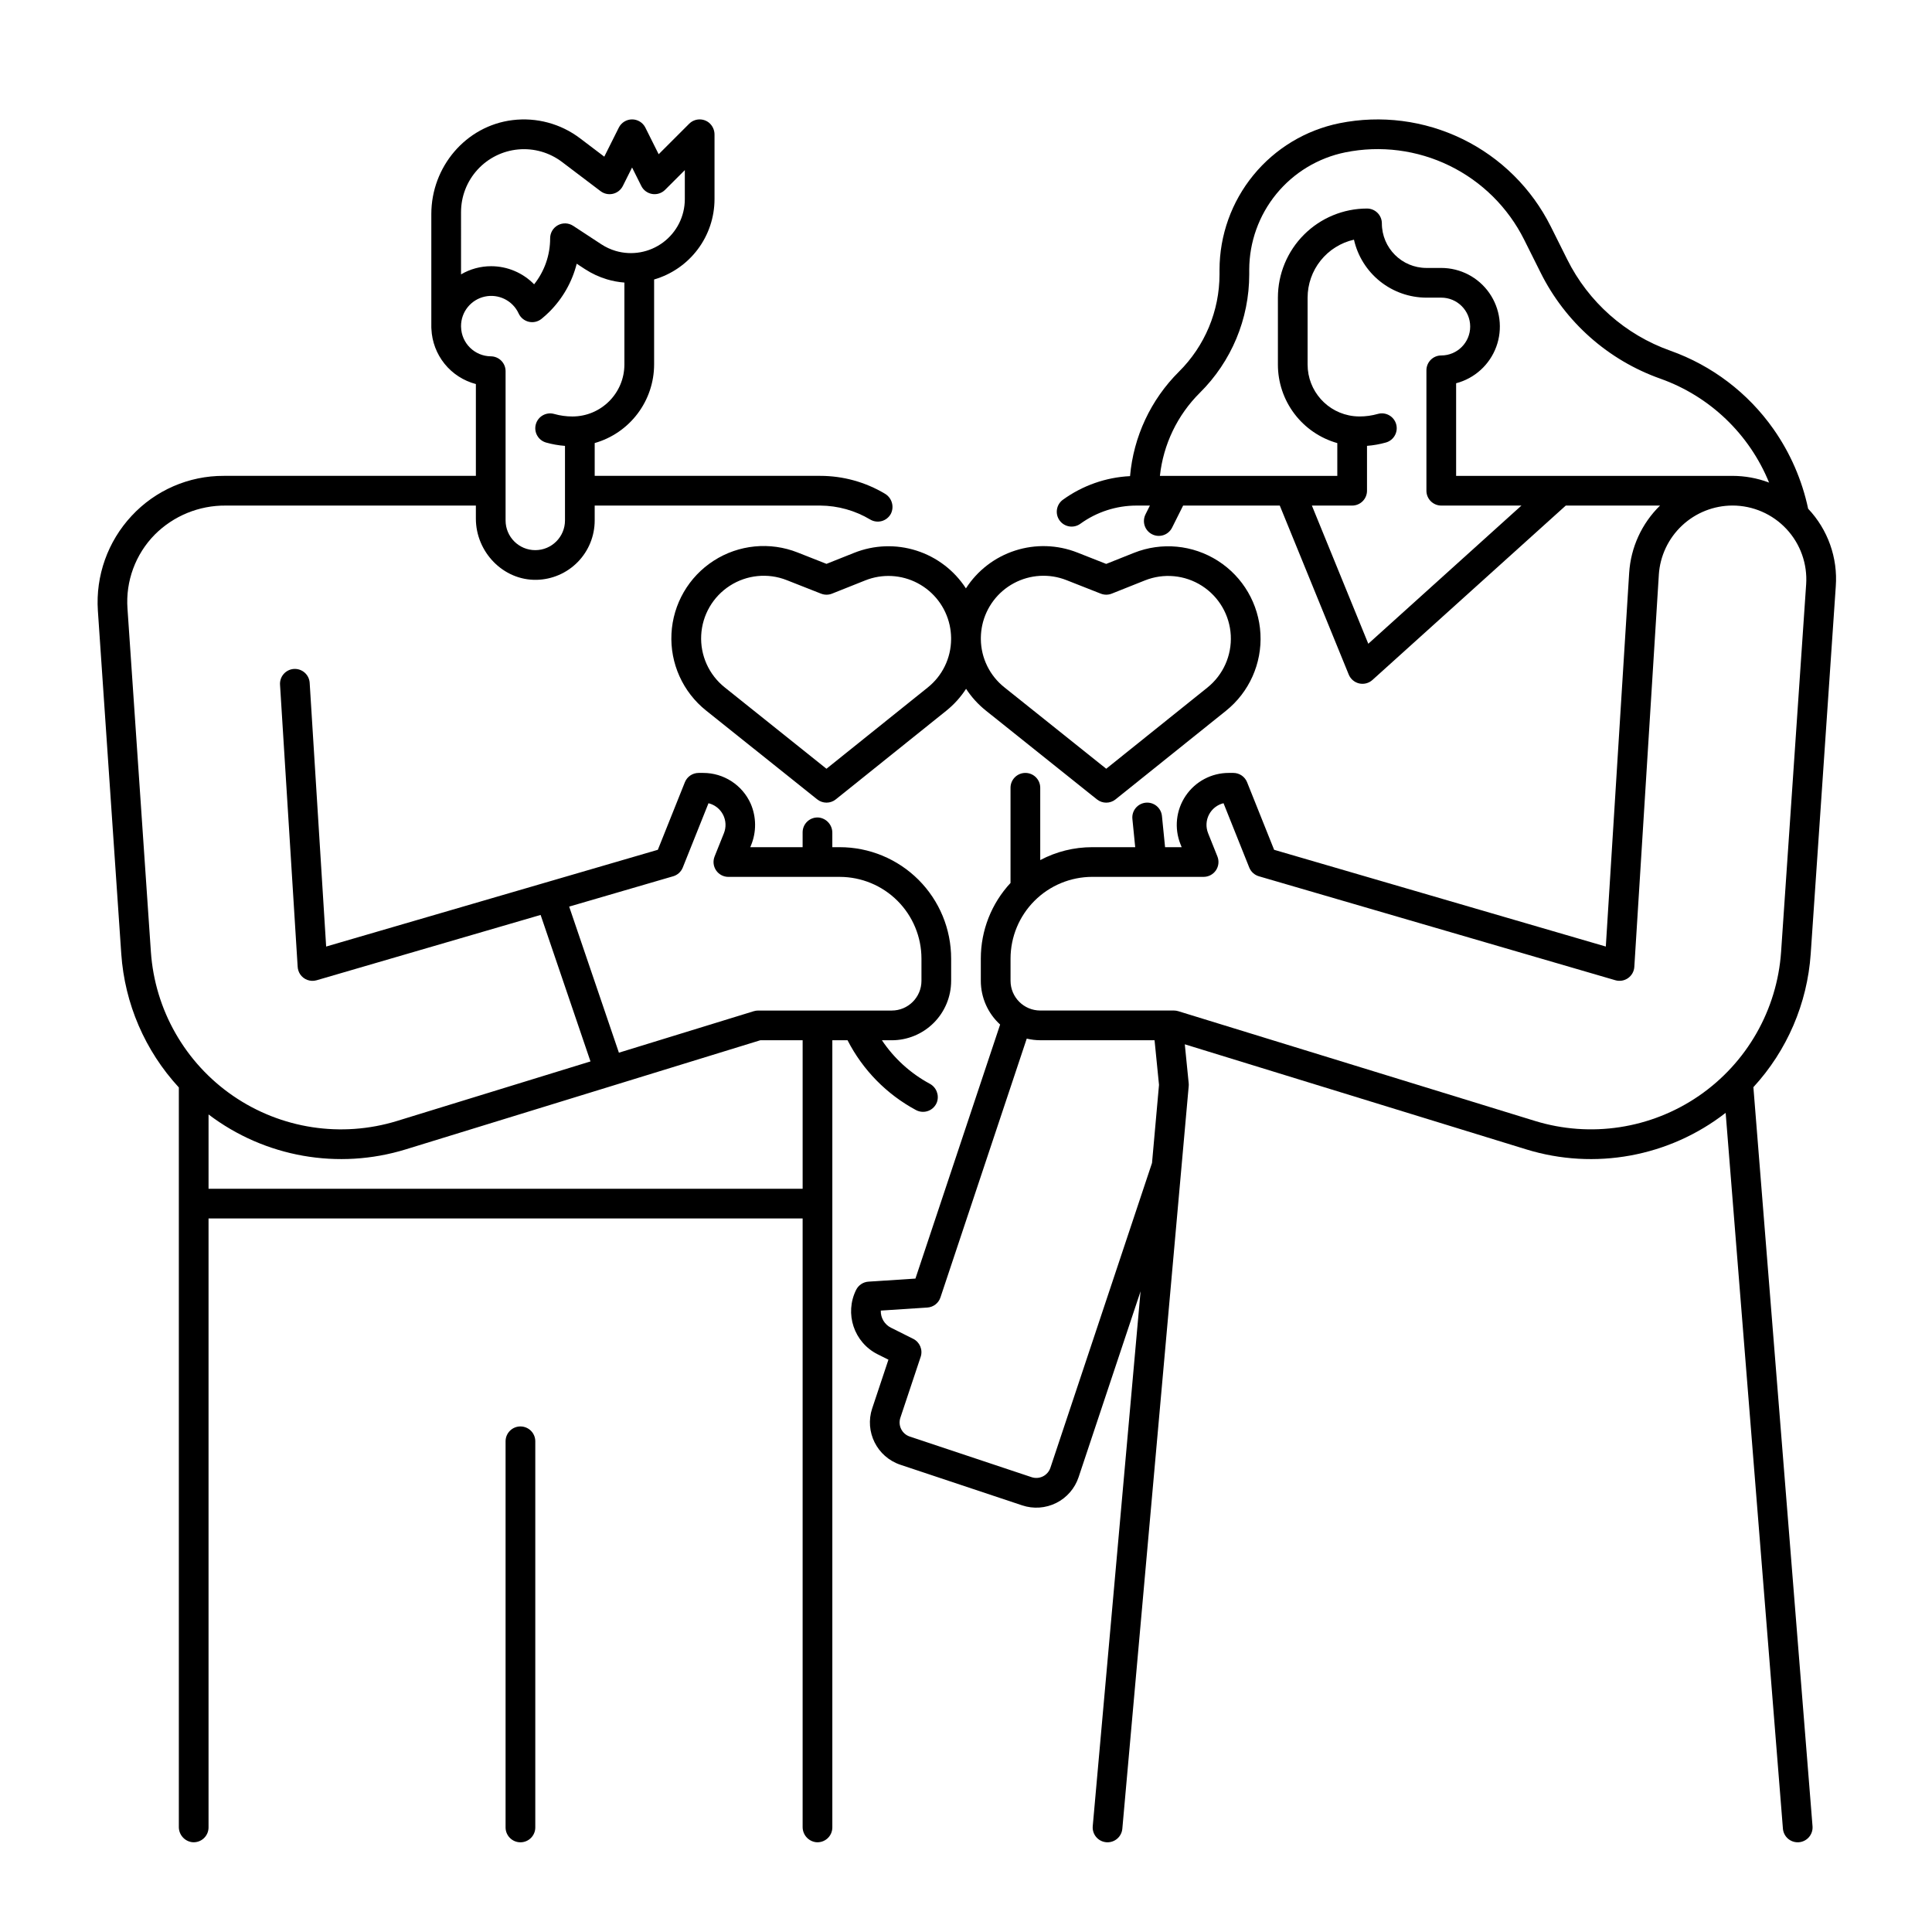 <?xml version="1.0" encoding="UTF-8"?>
<!-- The Best Svg Icon site in the world: iconSvg.co, Visit us! https://iconsvg.co -->
<svg fill="#000000" width="800px" height="800px" version="1.1" viewBox="144 144 512 512" xmlns="http://www.w3.org/2000/svg">
 <g>
  <path d="m368.61 419.68c4.027 7.867 10.355 14.32 18.145 18.504 1.004 0.535 2.191 0.613 3.258 0.207 1.062-0.402 1.898-1.25 2.293-2.316 0.652-1.891-0.18-3.973-1.949-4.894-5.082-2.75-9.422-6.699-12.637-11.5h2.602c4.172 0 8.18-1.66 11.133-4.613 2.949-2.953 4.609-6.957 4.609-11.133v-5.902c0-7.828-3.109-15.34-8.645-20.875-5.539-5.535-13.047-8.645-20.875-8.645h-1.969v-3.769c0.035-2.066-1.496-3.828-3.551-4.086-1.105-0.109-2.203 0.254-3.027 1-0.824 0.746-1.293 1.809-1.293 2.918v3.938h-13.867l0.188-0.473c1.473-3.543 1.441-7.531-0.082-11.055-2.219-4.961-7.148-8.156-12.582-8.152h-1.211c-1.609 0-3.055 0.977-3.652 2.473l-7.16 17.898-87.902 25.641-4.367-69.883c-0.062-1.043-0.539-2.016-1.324-2.707-0.781-0.688-1.805-1.039-2.848-0.977-1.043 0.066-2.016 0.543-2.707 1.324-0.691 0.785-1.043 1.809-0.977 2.852l4.668 74.668c0.031 0.723 0.25 1.426 0.641 2.039 0.953 1.445 2.734 2.102 4.398 1.617l59.352-17.312 13.215 38.824-51.258 15.773c-14.742 4.535-30.75 2.086-43.461-6.648-12.711-8.734-20.73-22.801-21.781-38.188l-6.199-90.922c-0.527-7.273 2.106-14.422 7.223-19.621 4.984-4.996 11.77-7.769 18.828-7.703h66.273v3.461c0 8.84 7.234 16.395 16.07 16.219 4.121-0.082 8.043-1.777 10.926-4.719 2.883-2.945 4.496-6.902 4.492-11.023v-3.938h59.77c4.672 0.031 9.25 1.312 13.258 3.707 0.922 0.543 2.023 0.684 3.055 0.398 1.031-0.289 1.898-0.984 2.406-1.926 0.965-1.926 0.258-4.269-1.613-5.344-5.172-3.082-11.082-4.707-17.105-4.707h-59.77v-8.695c4.531-1.289 8.516-4.019 11.355-7.777 2.844-3.758 4.383-8.336 4.391-13.047v-22.523c4.609-1.34 8.664-4.137 11.551-7.977 2.887-3.836 4.449-8.504 4.457-13.309v-17.066c0.023-1.25-0.531-2.441-1.504-3.231-1.566-1.227-3.805-1.094-5.215 0.312l-8.082 8.078-3.523-7.051v-0.004c-0.668-1.332-2.027-2.176-3.519-2.176-1.488 0-2.852 0.844-3.519 2.176l-3.852 7.699-6.445-4.883c-5.102-3.859-11.508-5.582-17.855-4.805-12.402 1.516-21.535 12.395-21.535 24.887v30.031c0 0.141 0.008 0.281 0.023 0.422 0.145 3.375 1.367 6.613 3.488 9.242 2.121 2.629 5.031 4.508 8.297 5.363v24.332h-66.797c-9.277-0.039-18.145 3.812-24.449 10.617-6.316 6.781-9.547 15.871-8.93 25.117l6.199 90.922c0.902 13.199 6.285 25.695 15.258 35.422v195.93c-0.035 2.07 1.496 3.832 3.547 4.086 1.109 0.109 2.207-0.254 3.031-1s1.293-1.805 1.293-2.914v-161.38h157.44v161.21c-0.035 2.07 1.496 3.832 3.547 4.086 1.109 0.109 2.207-0.254 3.031-1s1.293-1.805 1.293-2.914v-208.61zm-102.43-219.48c0.004-4.156 1.562-8.164 4.367-11.234 2.805-3.07 6.656-4.984 10.801-5.363 4.141-0.379 8.273 0.805 11.59 3.316l10.223 7.742c0.934 0.707 2.133 0.961 3.273 0.695 1.141-0.266 2.102-1.027 2.625-2.074l2.449-4.894 2.445 4.894c0.566 1.133 1.641 1.922 2.891 2.125 1.246 0.203 2.516-0.207 3.414-1.102l5.227-5.223v7.703c-0.004 4.512-2.137 8.758-5.754 11.453-3.617 2.699-8.293 3.531-12.617 2.246-1.324-0.398-2.582-0.98-3.738-1.734l-7.477-4.902h-0.004c-1.207-0.797-2.758-0.863-4.031-0.176-1.277 0.688-2.07 2.019-2.07 3.465 0.012 4.434-1.484 8.738-4.246 12.211-2.988-3.062-7.086-4.793-11.367-4.801-2.812-0.004-5.574 0.742-8 2.164zm0.008 30.449c0-0.082 0-0.141-0.008-0.223v0.004c-0.004-3.766 2.613-7.019 6.289-7.828 3.676-0.805 7.418 1.062 8.984 4.481 0.508 1.105 1.5 1.914 2.684 2.191 1.184 0.277 2.426-0.008 3.371-0.773 0.73-0.59 1.426-1.219 2.09-1.879 3.519-3.512 6.023-7.914 7.238-12.734l2.227 1.461v-0.004c1.793 1.168 3.746 2.07 5.793 2.684 1.504 0.449 3.051 0.734 4.617 0.855v21.711c-0.008 7.606-6.172 13.77-13.777 13.777-1.633 0-3.262-0.223-4.832-0.668-2.094-0.59-4.269 0.625-4.859 2.719-0.59 2.09 0.625 4.266 2.719 4.859 1.633 0.461 3.312 0.754 5.004 0.883v19.758c0 4.348-3.523 7.871-7.871 7.871-4.348 0-7.871-3.523-7.871-7.871v-39.559c0-2.156-1.738-3.91-3.894-3.934-4.301-0.031-7.801-3.473-7.902-7.773zm90.52 228.39h-157.44v-19.699c14.918 11.324 34.379 14.766 52.277 9.25l93.945-28.91h11.219zm-11.809-47.23v-0.004c-0.391 0-0.781 0.062-1.156 0.176l-35.727 10.992-13.18-38.715 27.551-8.035v0.004c1.164-0.34 2.106-1.195 2.555-2.32l6.816-17.043c1.664 0.406 3.07 1.512 3.856 3.035 0.785 1.523 0.871 3.309 0.234 4.902l-2.477 6.184h0.004c-0.484 1.215-0.336 2.586 0.395 3.668 0.73 1.082 1.953 1.73 3.258 1.73h29.52c5.738 0.008 11.242 2.289 15.301 6.348 4.059 4.059 6.34 9.562 6.348 15.301v5.902c-0.004 4.348-3.527 7.867-7.871 7.871z"/>
  <path d="m630.5 299.41c0.562-7.59-2.094-15.062-7.324-20.594 0 0 0.027 0.02 0 0-1.609-7.59-4.738-14.773-9.199-21.121-6.742-9.582-16.293-16.84-27.332-20.762-11.898-4.215-21.695-12.891-27.32-24.191l-4.367-8.75h-0.004c-5.039-10.07-13.25-18.203-23.371-23.145-10.121-4.941-21.586-6.414-32.625-4.191-8.953 1.82-17.008 6.68-22.793 13.75-5.789 7.07-8.961 15.922-8.98 25.062v1.25c-0.008 9.691-3.883 18.977-10.77 25.797-7.441 7.402-12.027 17.203-12.941 27.664-6.406 0.316-12.586 2.488-17.785 6.25-1.762 1.273-2.16 3.734-0.887 5.496 1.273 1.762 3.734 2.156 5.496 0.883 4.352-3.152 9.59-4.84 14.961-4.828h3.477l-1.156 2.309h0.004c-0.477 0.938-0.562 2.023-0.234 3.019 0.328 0.996 1.039 1.82 1.98 2.289 0.938 0.473 2.023 0.547 3.019 0.211 0.992-0.336 1.812-1.055 2.273-1.996l2.918-5.832h25.613l18.277 44.785c0.488 1.188 1.52 2.066 2.769 2.352 1.25 0.285 2.562-0.059 3.512-0.918l51.238-46.219h24.98c-4.844 4.734-7.762 11.094-8.184 17.855l-6.188 99.008-87.902-25.637-7.16-17.898v-0.004c-0.598-1.496-2.043-2.473-3.652-2.473h-1.211c-4.57-0.004-8.844 2.266-11.406 6.051-2.566 3.785-3.082 8.598-1.387 12.84l0.316 0.789h-4.398l-0.828-8.266c-0.215-2.164-2.144-3.742-4.309-3.523-2.164 0.215-3.742 2.144-3.523 4.309l0.746 7.477-11.395 0.004c-4.801-0.004-9.531 1.172-13.773 3.422v-19.168c0-2.172-1.762-3.934-3.938-3.934-2.172 0-3.938 1.762-3.938 3.934v25.223c-5.062 5.445-7.875 12.605-7.871 20.043v5.902c0.004 4.41 1.859 8.609 5.117 11.582l-22.445 67.32-12.445 0.812c-1.395 0.09-2.637 0.914-3.266 2.164-3.137 6.293-0.59 13.938 5.699 17.09l2.856 1.426-4.301 12.906h-0.004c-2.055 6.188 1.285 12.871 7.465 14.938l32.293 10.766c2.973 0.992 6.215 0.762 9.02-0.641 2.801-1.398 4.93-3.856 5.922-6.828l16.422-49.258-12.672 141.73c-0.195 2.164 1.402 4.078 3.57 4.269 0.117 0.012 0.238 0.016 0.355 0.016h-0.004c2.039-0.004 3.734-1.559 3.918-3.586l17.59-196.8c0.023-0.246 0.023-0.496 0-0.742l-1.035-10.348 90.473 27.84c18.145 5.59 37.875 1.98 52.859-9.676l15.176 189.69c0.164 2.043 1.867 3.621 3.918 3.621 0.105 0 0.211 0 0.316-0.012h0.004c2.164-0.176 3.781-2.07 3.609-4.238l-15.672-195.86c8.934-9.719 14.289-22.188 15.191-35.355zm-123.89 15.191-14.949-36.621h10.676c1.043 0 2.043-0.414 2.781-1.152 0.738-0.738 1.152-1.738 1.152-2.781v-11.891c1.695-0.129 3.371-0.426 5.008-0.887 2.094-0.59 3.309-2.766 2.719-4.859-0.594-2.09-2.766-3.309-4.859-2.715-1.574 0.445-3.199 0.672-4.832 0.672-0.516-0.004-1.031-0.031-1.539-0.086-6.977-0.773-12.25-6.676-12.238-13.691v-17.711c0.004-3.574 1.219-7.043 3.453-9.832 2.231-2.793 5.344-4.742 8.832-5.531 0.984 4.356 3.422 8.25 6.91 11.043 3.488 2.789 7.824 4.312 12.293 4.32h3.938-0.004c4.234 0 7.664 3.43 7.664 7.66 0 4.231-3.43 7.66-7.664 7.66-2.172 0-3.934 1.762-3.934 3.938v31.91c0 1.043 0.414 2.043 1.152 2.781s1.738 1.152 2.781 1.152h21.25zm23.277-44.492v-24.543c4.91-1.289 8.883-4.894 10.637-9.66 1.754-4.766 1.066-10.086-1.836-14.25s-7.66-6.648-12.738-6.648h-3.938 0.004c-6.519-0.008-11.801-5.293-11.809-11.809 0-1.047-0.414-2.047-1.152-2.785-0.738-0.738-1.738-1.152-2.785-1.152-6.262 0.004-12.266 2.492-16.695 6.918-4.43 4.43-6.918 10.434-6.918 16.699v17.711c-0.008 4.715 1.527 9.301 4.371 13.062 2.84 3.762 6.836 6.488 11.371 7.773v8.684h-47.012c0.898-8.328 4.629-16.094 10.566-22 8.383-8.293 13.102-19.594 13.105-31.387v-1.254c0.016-7.32 2.555-14.41 7.191-20.078 4.637-5.664 11.086-9.555 18.262-11.016 9.344-1.887 19.051-0.645 27.621 3.539 8.566 4.184 15.52 11.07 19.781 19.598l4.371 8.75c6.535 13.121 17.906 23.191 31.723 28.086 13.105 4.656 23.598 14.695 28.832 27.582l-0.133-0.086c-3.062-1.145-6.305-1.73-9.574-1.734zm-80.59 182.09-26.93 80.777c-0.328 0.988-1.039 1.809-1.973 2.277-0.934 0.469-2.016 0.543-3.004 0.215l-32.293-10.766c-0.992-0.328-1.812-1.039-2.277-1.973-0.469-0.934-0.547-2.016-0.215-3.008l5.383-16.148c0.617-1.855-0.223-3.887-1.977-4.766l-5.902-2.953v0.004c-1.707-0.855-2.758-2.633-2.688-4.539l12.328-0.805h0.004c1.598-0.105 2.973-1.164 3.477-2.684l22.867-68.586c1.176 0.281 2.375 0.426 3.582 0.43h30.289l1.18 11.828zm173.35-153.33-6.637 97.352c-1.047 15.387-9.07 29.453-21.781 38.188-12.711 8.734-28.719 11.184-43.457 6.648l-94.512-29.082c-0.375-0.113-0.766-0.176-1.16-0.176h-35.422c-4.348-0.004-7.867-3.523-7.875-7.871v-5.902c0.008-5.738 2.293-11.242 6.352-15.301 4.055-4.059 9.559-6.34 15.297-6.348h29.523c1.305 0 2.523-0.648 3.258-1.73 0.73-1.082 0.879-2.453 0.395-3.668l-2.477-6.184h0.004c-0.637-1.594-0.551-3.379 0.234-4.902 0.785-1.523 2.191-2.629 3.856-3.035l6.816 17.043c0.449 1.125 1.391 1.98 2.555 2.32l94.465 27.551c1.148 0.336 2.387 0.129 3.363-0.559 0.98-0.688 1.594-1.781 1.668-2.977l6.496-103.92h-0.004c0.32-4.965 2.516-9.621 6.141-13.027s8.41-5.305 13.387-5.316c5.418 0.004 10.594 2.25 14.293 6.211 3.699 3.961 5.59 9.277 5.223 14.684z"/>
  <path d="m281.92 522.02c-2.172 0-3.938 1.762-3.938 3.934v102.34c0 2.172 1.766 3.934 3.938 3.934 2.176 0 3.938-1.762 3.938-3.934v-102.34c0-1.043-0.414-2.043-1.152-2.781s-1.742-1.152-2.785-1.152z"/>
  <path d="m370.38 290.5-7.352 2.93-7.656-3.016h0.004c-7.332-2.898-15.609-2.086-22.234 2.18-6.629 4.266-10.797 11.465-11.195 19.336-0.402 7.871 3.012 15.453 9.172 20.371l29.457 23.547v-0.004c1.438 1.152 3.481 1.152 4.918 0l29.273-23.484c2.051-1.645 3.824-3.609 5.254-5.816 1.43 2.184 3.195 4.129 5.234 5.762l29.453 23.547v-0.004c1.438 1.152 3.481 1.152 4.918 0l29.273-23.484c6.156-4.934 9.555-12.535 9.133-20.414-0.422-7.875-4.613-15.07-11.262-19.32-6.644-4.25-14.934-5.039-22.262-2.117l-7.352 2.93-7.656-3.016c-5.262-2.074-11.074-2.258-16.457-0.527-5.383 1.73-10 5.273-13.062 10.027-3.082-4.754-7.715-8.293-13.113-10.012-5.398-1.719-11.227-1.512-16.488 0.586zm33.555 22.438c0.02-1.098 0.145-2.191 0.371-3.262 1.031-4.762 4.098-8.832 8.395-11.129 4.297-2.301 9.383-2.594 13.914-0.809l9.105 3.586h0.004c0.93 0.367 1.969 0.367 2.898-0.004l8.801-3.508c4.973-1.984 10.598-1.445 15.105 1.438 4.508 2.887 7.352 7.766 7.641 13.109 0.285 5.348-2.019 10.504-6.195 13.855l-26.812 21.512-26.992-21.578c-3.891-3.09-6.18-7.769-6.234-12.738 0-0.156 0.004-0.316 0-0.473zm-16.727-14.379c4.309 2.277 7.398 6.328 8.453 11.086 0.238 1.09 0.371 2.199 0.391 3.316v0.461c-0.031 4.984-2.316 9.688-6.219 12.793l-26.812 21.512-26.98-21.578c-4.176-3.336-6.488-8.477-6.215-13.812 0.273-5.336 3.098-10.215 7.59-13.109 4.492-2.894 10.102-3.449 15.07-1.488l9.105 3.586h0.004c0.93 0.367 1.969 0.367 2.898-0.004l8.801-3.508c4.523-1.809 9.613-1.535 13.922 0.746z"/>
 </g>
</svg>